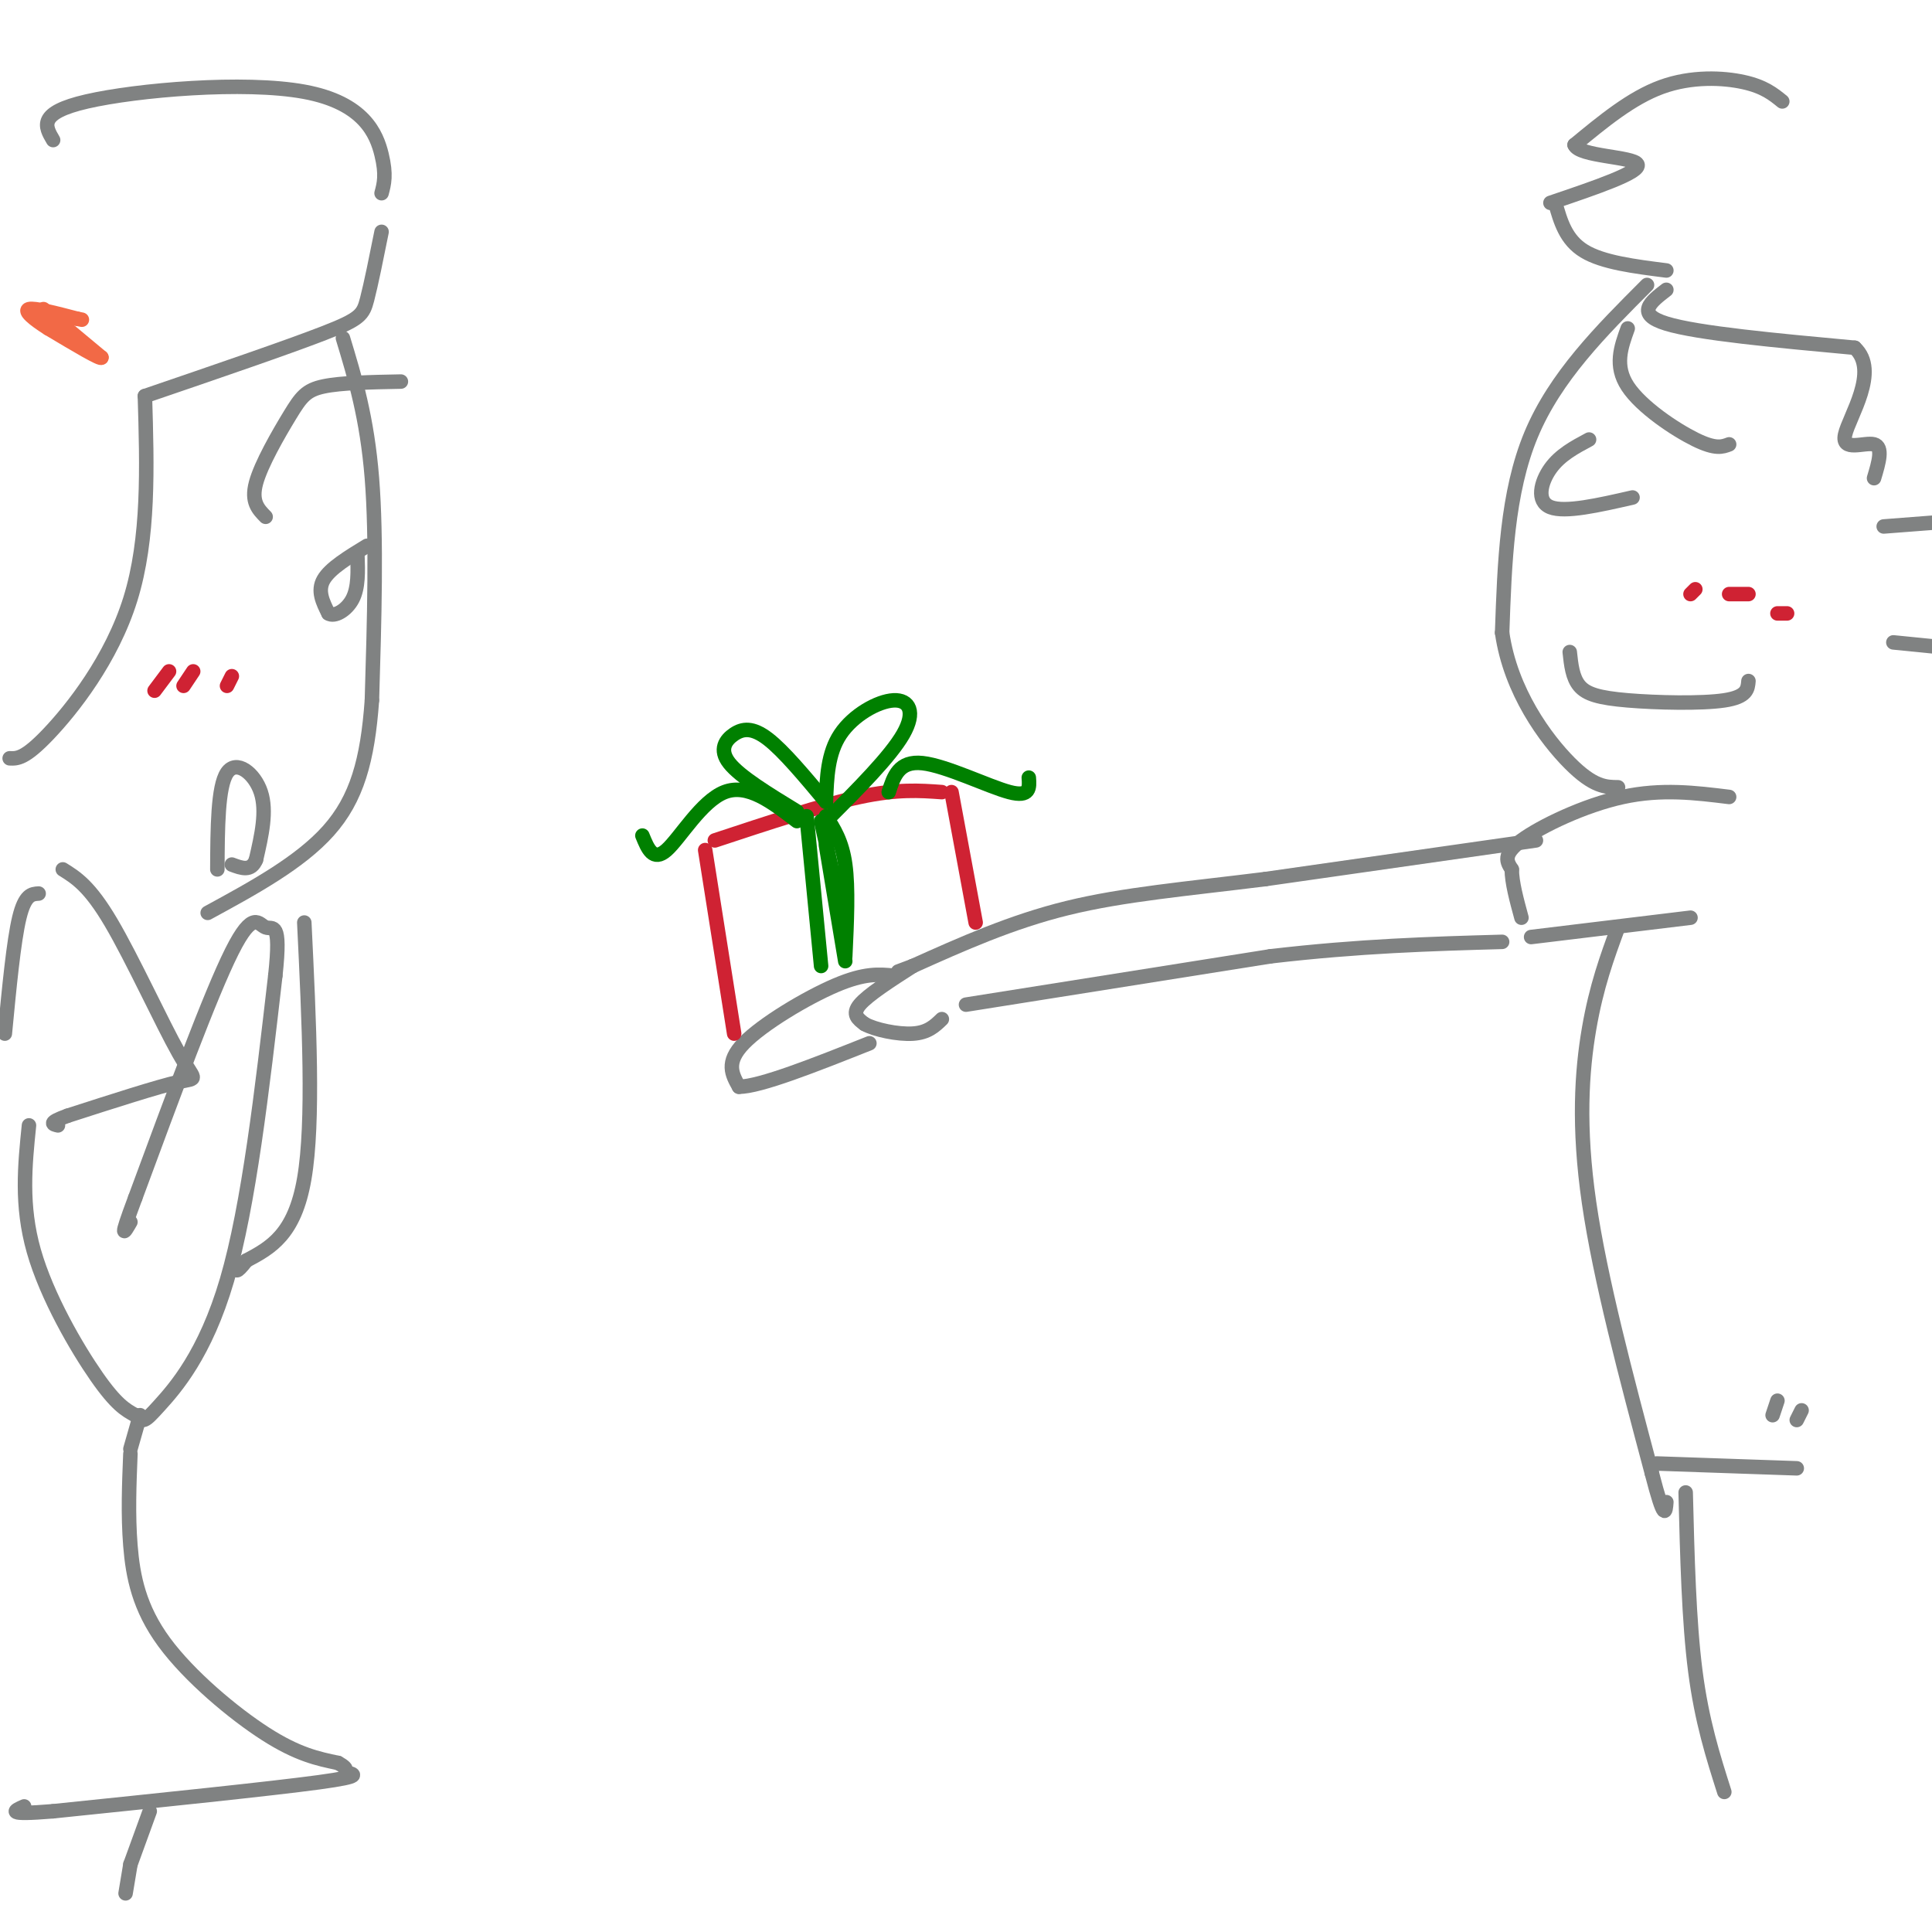 <svg viewBox='0 0 400 400' version='1.1' xmlns='http://www.w3.org/2000/svg' xmlns:xlink='http://www.w3.org/1999/xlink'><g fill='none' stroke='#808282' stroke-width='3' stroke-linecap='round' stroke-linejoin='round'><path d='M341,59c-9.500,9.500 -19.000,19.000 -24,31c-5.000,12.000 -5.500,26.500 -6,41'/><path d='M311,131c1.733,12.156 9.067,22.044 14,27c4.933,4.956 7.467,4.978 10,5'/><path d='M337,68c-1.400,3.867 -2.800,7.733 0,12c2.800,4.267 9.800,8.933 14,11c4.200,2.067 5.600,1.533 7,1'/><path d='M329,91c-3.000,1.600 -6.000,3.200 -8,6c-2.000,2.800 -3.000,6.800 0,8c3.000,1.200 10.000,-0.400 17,-2'/><path d='M325,135c0.280,2.643 0.560,5.286 2,7c1.440,1.714 4.042,2.500 10,3c5.958,0.500 15.274,0.714 20,0c4.726,-0.714 4.863,-2.357 5,-4'/><path d='M358,165c-7.000,-0.867 -14.000,-1.733 -22,0c-8.000,1.733 -17.000,6.067 -21,9c-4.000,2.933 -3.000,4.467 -2,6'/><path d='M313,180c0.000,2.667 1.000,6.333 2,10'/><path d='M317,194c0.000,0.000 33.000,-4.000 33,-4'/><path d='M318,174c0.000,0.000 -56.000,8.000 -56,8'/><path d='M262,182c-16.400,2.044 -29.400,3.156 -41,6c-11.600,2.844 -21.800,7.422 -32,12'/><path d='M189,200c-5.333,2.000 -2.667,1.000 0,0'/><path d='M189,200c-4.667,3.000 -9.333,6.000 -11,8c-1.667,2.000 -0.333,3.000 1,4'/><path d='M179,212c2.111,1.200 6.889,2.200 10,2c3.111,-0.200 4.556,-1.600 6,-3'/><path d='M185,202c-2.978,-0.289 -5.956,-0.578 -12,2c-6.044,2.578 -15.156,8.022 -19,12c-3.844,3.978 -2.422,6.489 -1,9'/><path d='M153,225c4.333,0.000 15.667,-4.500 27,-9'/><path d='M200,208c0.000,0.000 63.000,-10.000 63,-10'/><path d='M263,198c18.500,-2.167 33.250,-2.583 48,-3'/><path d='M335,192c-2.244,6.111 -4.489,12.222 -6,21c-1.511,8.778 -2.289,20.222 0,36c2.289,15.778 7.644,35.889 13,56'/><path d='M342,305c2.667,10.333 2.833,8.167 3,6'/><path d='M343,303c0.000,0.000 29.000,1.000 29,1'/><path d='M369,21c-1.889,-1.533 -3.778,-3.067 -8,-4c-4.222,-0.933 -10.778,-1.267 -17,1c-6.222,2.267 -12.111,7.133 -18,12'/><path d='M326,30c0.889,2.400 12.111,2.400 13,4c0.889,1.600 -8.556,4.800 -18,8'/><path d='M322,42c1.083,3.833 2.167,7.667 6,10c3.833,2.333 10.417,3.167 17,4'/><path d='M345,60c-3.250,2.500 -6.500,5.000 0,7c6.500,2.000 22.750,3.500 39,5'/><path d='M384,72c5.226,4.810 -1.208,14.333 -2,18c-0.792,3.667 4.060,1.476 6,2c1.940,0.524 0.970,3.762 0,7'/><path d='M349,309c0.333,13.333 0.667,26.667 2,37c1.333,10.333 3.667,17.667 6,25'/></g>
<g fill='none' stroke='#cf2233' stroke-width='3' stroke-linecap='round' stroke-linejoin='round'><path d='M152,214c0.000,0.000 -6.000,-38.000 -6,-38'/><path d='M148,174c11.083,-3.667 22.167,-7.333 30,-9c7.833,-1.667 12.417,-1.333 17,-1'/><path d='M197,164c0.000,0.000 5.000,27.000 5,27'/></g>
<g fill='none' stroke='#008000' stroke-width='3' stroke-linecap='round' stroke-linejoin='round'><path d='M165,168c-5.893,-3.595 -11.786,-7.190 -14,-10c-2.214,-2.810 -0.750,-4.833 1,-6c1.750,-1.167 3.786,-1.476 7,1c3.214,2.476 7.607,7.738 12,13'/><path d='M171,166c0.179,-5.024 0.357,-10.048 3,-14c2.643,-3.952 7.750,-6.833 11,-7c3.250,-0.167 4.643,2.381 2,7c-2.643,4.619 -9.321,11.310 -16,18'/><path d='M165,170c-5.111,-3.933 -10.222,-7.867 -15,-6c-4.778,1.867 -9.222,9.533 -12,12c-2.778,2.467 -3.889,-0.267 -5,-3'/><path d='M184,164c1.044,-3.267 2.089,-6.533 7,-6c4.911,0.533 13.689,4.867 18,6c4.311,1.133 4.156,-0.933 4,-3'/><path d='M167,169c0.000,0.000 3.000,31.000 3,31'/><path d='M171,169c1.667,2.583 3.333,5.167 4,10c0.667,4.833 0.333,11.917 0,19'/></g>
<g fill='none' stroke='#cf2233' stroke-width='3' stroke-linecap='round' stroke-linejoin='round'><path d='M350,123c0.000,0.000 1.000,-1.000 1,-1'/><path d='M358,123c0.000,0.000 4.000,0.000 4,0'/><path d='M368,127c0.000,0.000 2.000,0.000 2,0'/></g>
<g fill='none' stroke='#808282' stroke-width='3' stroke-linecap='round' stroke-linejoin='round'><path d='M71,70c2.500,8.250 5.000,16.500 6,29c1.000,12.500 0.500,29.250 0,46'/><path d='M77,145c-0.889,12.400 -3.111,20.400 -9,27c-5.889,6.600 -15.444,11.800 -25,17'/><path d='M55,107c-1.524,-1.548 -3.048,-3.095 -2,-7c1.048,-3.905 4.667,-10.167 7,-14c2.333,-3.833 3.381,-5.238 7,-6c3.619,-0.762 9.810,-0.881 16,-1'/><path d='M76,113c-3.833,2.333 -7.667,4.667 -9,7c-1.333,2.333 -0.167,4.667 1,7'/><path d='M68,127c1.222,0.822 3.778,-0.622 5,-3c1.222,-2.378 1.111,-5.689 1,-9'/><path d='M45,180c0.044,-8.578 0.089,-17.156 2,-20c1.911,-2.844 5.689,0.044 7,4c1.311,3.956 0.156,8.978 -1,14'/><path d='M53,178c-1.000,2.500 -3.000,1.750 -5,1'/><path d='M11,29c-1.655,-2.815 -3.310,-5.631 7,-8c10.310,-2.369 32.583,-4.292 45,-2c12.417,2.292 14.976,8.798 16,13c1.024,4.202 0.512,6.101 0,8'/><path d='M79,48c-1.089,5.422 -2.178,10.844 -3,14c-0.822,3.156 -1.378,4.044 -9,7c-7.622,2.956 -22.311,7.978 -37,13'/><path d='M30,82c0.444,14.733 0.889,29.467 -3,42c-3.889,12.533 -12.111,22.867 -17,28c-4.889,5.133 -6.444,5.067 -8,5'/><path d='M8,185c-1.417,0.083 -2.833,0.167 -4,5c-1.167,4.833 -2.083,14.417 -3,24'/><path d='M13,180c2.780,1.732 5.560,3.464 10,11c4.440,7.536 10.542,20.875 14,27c3.458,6.125 4.274,5.036 0,6c-4.274,0.964 -13.637,3.982 -23,7'/><path d='M14,231c-4.167,1.500 -3.083,1.750 -2,2'/><path d='M6,233c-0.844,8.267 -1.689,16.533 1,26c2.689,9.467 8.911,20.133 13,26c4.089,5.867 6.044,6.933 8,8'/><path d='M28,293c1.655,1.583 1.792,1.542 5,-2c3.208,-3.542 9.488,-10.583 14,-26c4.512,-15.417 7.256,-39.208 10,-63'/><path d='M57,202c1.274,-11.702 -0.542,-9.458 -2,-10c-1.458,-0.542 -2.560,-3.869 -7,5c-4.440,8.869 -12.220,29.935 -20,51'/><path d='M28,248c-3.500,9.333 -2.250,7.167 -1,5'/><path d='M63,191c1.000,20.667 2.000,41.333 0,53c-2.000,11.667 -7.000,14.333 -12,17'/><path d='M51,261c-2.333,3.000 -2.167,2.000 -2,1'/><path d='M29,293c0.000,0.000 -2.000,7.000 -2,7'/><path d='M27,301c-0.256,6.298 -0.512,12.595 0,19c0.512,6.405 1.792,12.917 7,20c5.208,7.083 14.345,14.738 21,19c6.655,4.262 10.827,5.131 15,6'/><path d='M70,365c2.476,1.333 1.167,1.667 2,2c0.833,0.333 3.810,0.667 -6,2c-9.810,1.333 -32.405,3.667 -55,6'/><path d='M11,375c-10.167,0.833 -8.083,-0.083 -6,-1'/><path d='M31,375c0.000,0.000 -4.000,11.000 -4,11'/></g>
<g fill='none' stroke='#cf2233' stroke-width='3' stroke-linecap='round' stroke-linejoin='round'><path d='M35,139c0.000,0.000 -3.000,4.000 -3,4'/><path d='M40,139c0.000,0.000 -2.000,3.000 -2,3'/><path d='M48,140c0.000,0.000 -1.000,2.000 -1,2'/></g>
<g fill='none' stroke='#f26946' stroke-width='3' stroke-linecap='round' stroke-linejoin='round'><path d='M9,64c0.000,0.000 12.000,10.000 12,10'/><path d='M21,74c0.167,0.667 -5.417,-2.667 -11,-6'/><path d='M10,68c-3.044,-1.911 -5.156,-3.689 -4,-4c1.156,-0.311 5.578,0.844 10,2'/><path d='M16,66c1.667,0.333 0.833,0.167 0,0'/></g>
<g fill='none' stroke='#808282' stroke-width='3' stroke-linecap='round' stroke-linejoin='round'><path d='M368,290c0.000,0.000 -1.000,3.000 -1,3'/><path d='M373,292c0.000,0.000 -1.000,2.000 -1,2'/><path d='M390,109c0.000,0.000 13.000,-1.000 13,-1'/><path d='M392,133c0.000,0.000 10.000,1.000 10,1'/><path d='M27,386c0.000,0.000 -1.000,6.000 -1,6'/></g>
<g fill='none' stroke='#008000' stroke-width='3' stroke-linecap='round' stroke-linejoin='round'><path d='M170,170c0.000,0.000 4.000,18.000 4,18'/><path d='M171,175c0.000,0.000 4.000,24.000 4,24'/></g>
</svg>